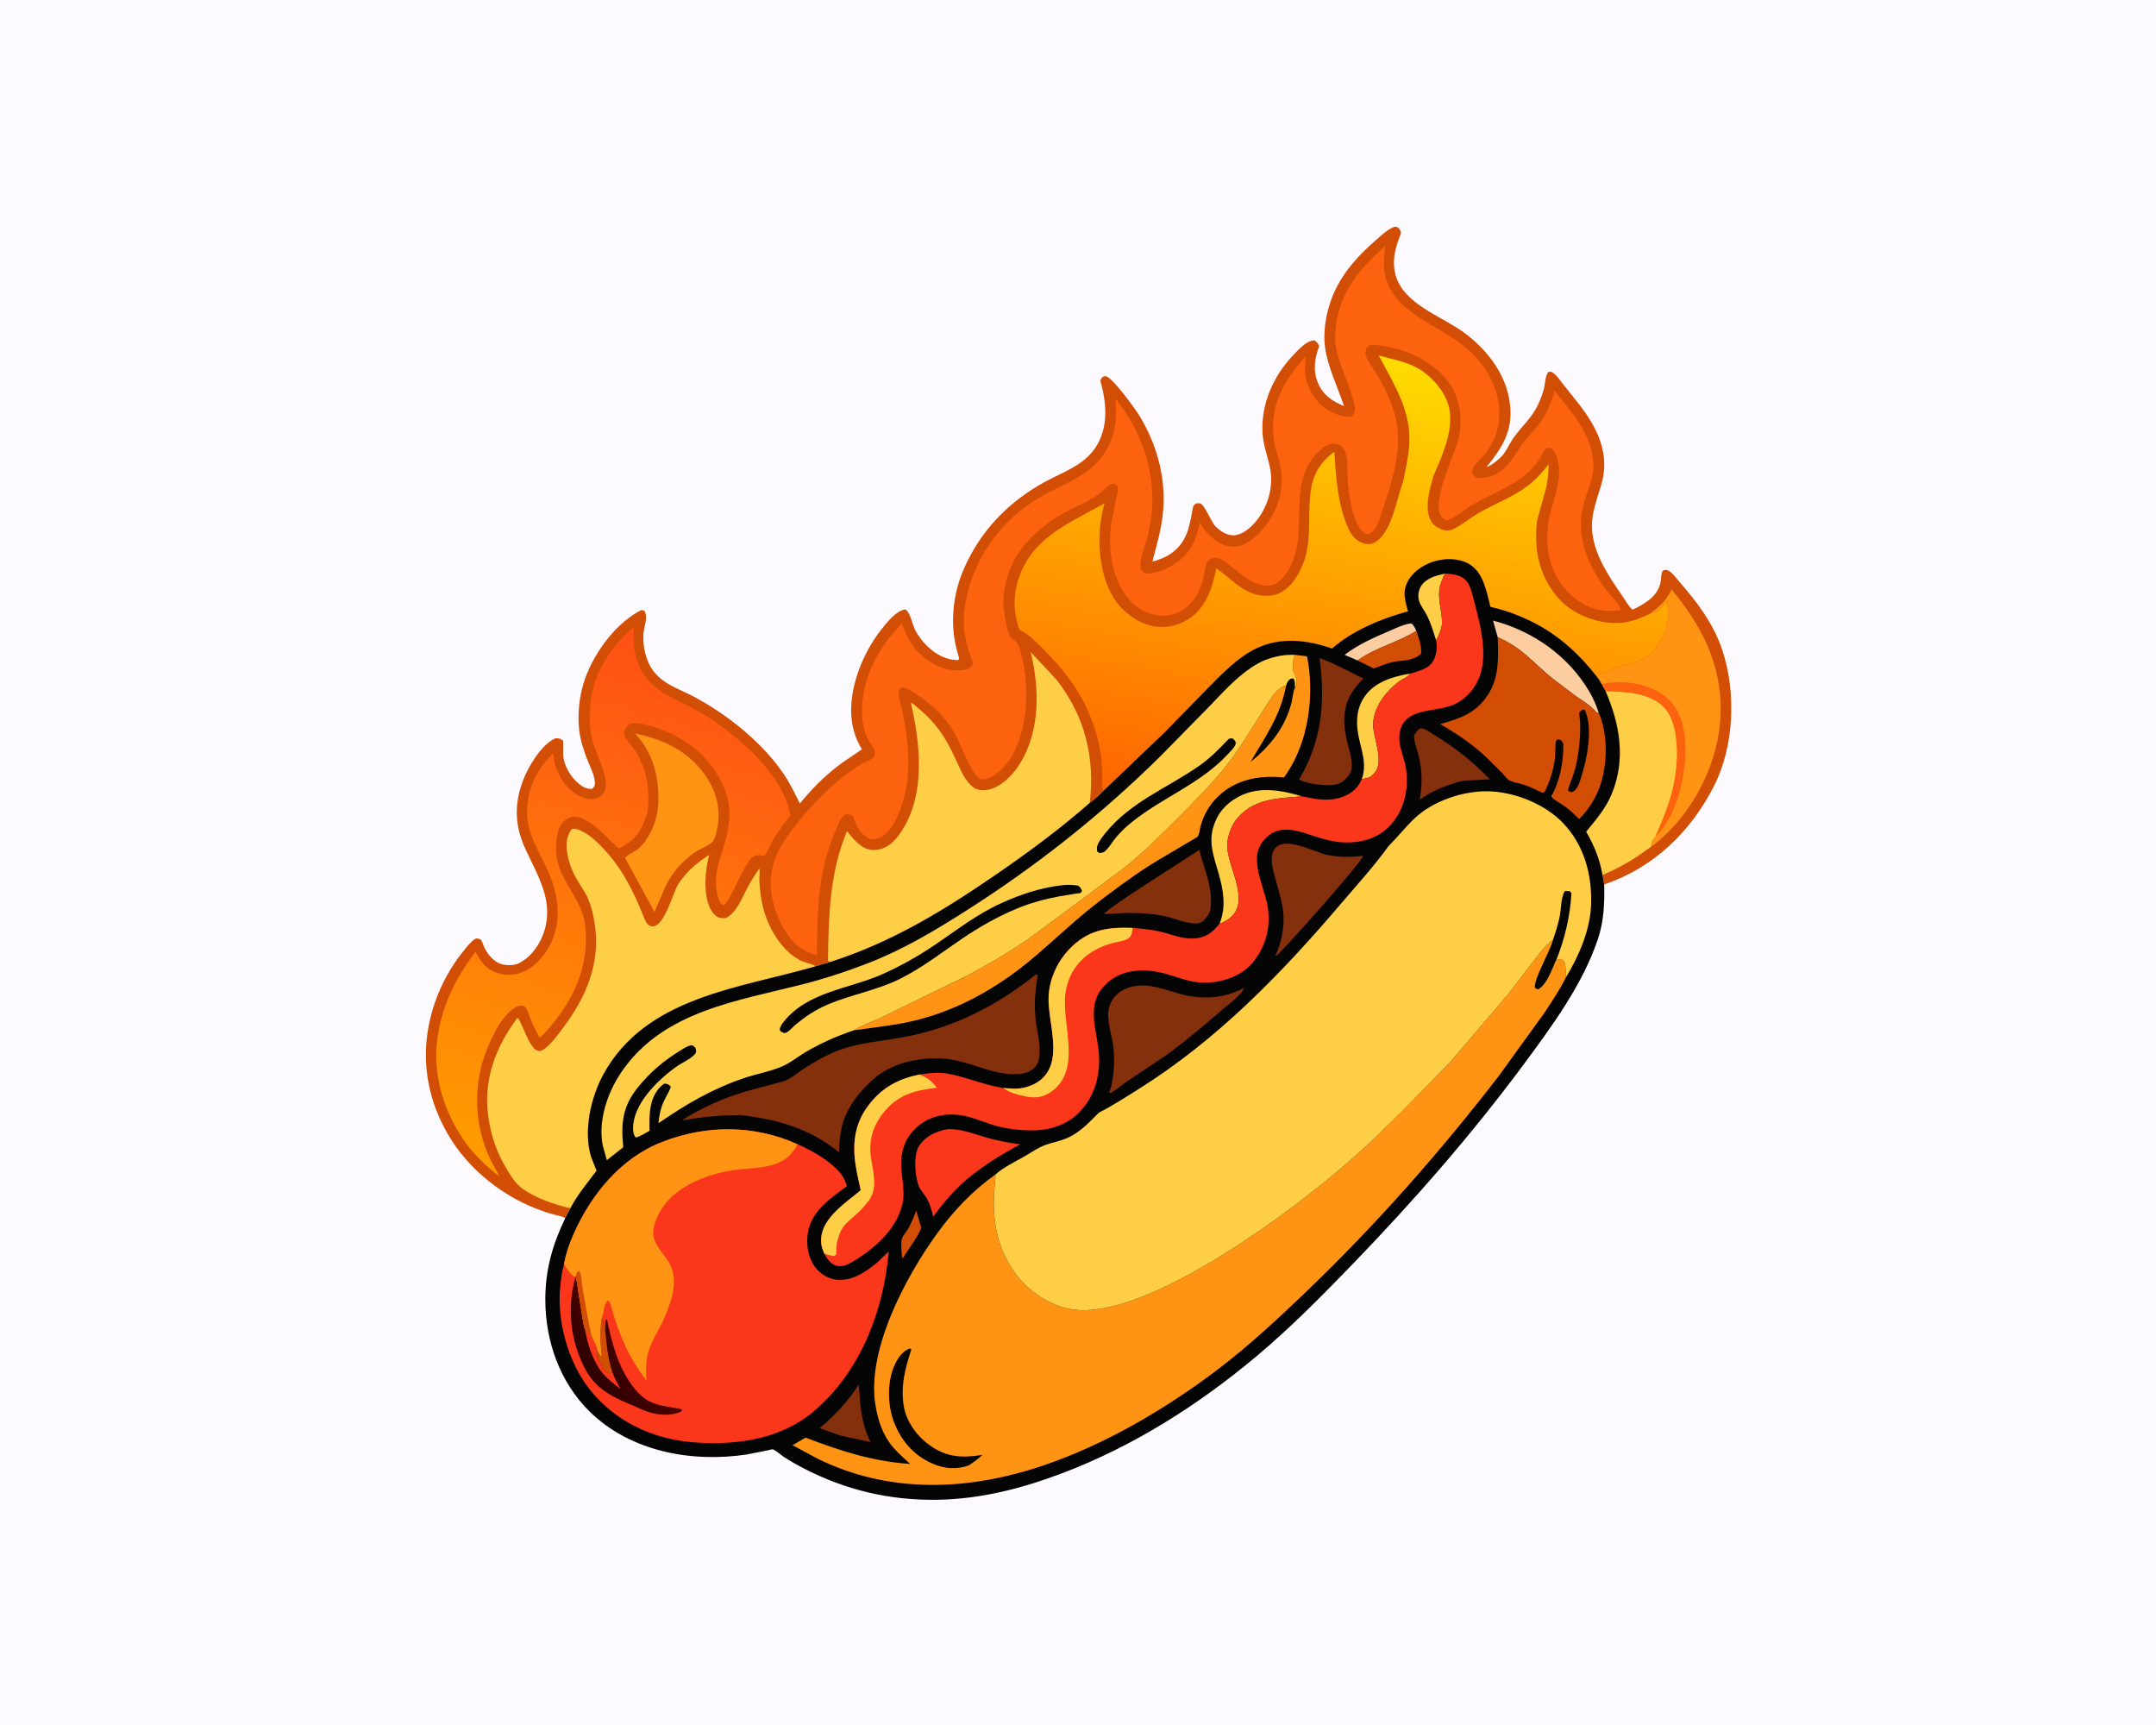 <svg version="1.1" xmlns="http://www.w3.org/2000/svg" style="display: block;" viewBox="0 0 2048 1638" width="1280" height="1024">
<defs>
	<linearGradient id="Gradient1" gradientUnits="userSpaceOnUse" x1="512.937" y1="1121.99" x2="656.364" y2="614.943">
		<stop class="stop0" offset="0" stop-opacity="1" stop-color="rgb(255,157,0)"/>
		<stop class="stop1" offset="1" stop-opacity="1" stop-color="rgb(255,80,21)"/>
	</linearGradient>
	<linearGradient id="Gradient2" gradientUnits="userSpaceOnUse" x1="1238.8" y1="781.335" x2="1313.52" y2="338.088">
		<stop class="stop0" offset="0" stop-opacity="1" stop-color="rgb(255,100,1)"/>
		<stop class="stop1" offset="1" stop-opacity="1" stop-color="rgb(255,220,1)"/>
	</linearGradient>
	<linearGradient id="Gradient3" gradientUnits="userSpaceOnUse" x1="561.642" y1="1305.82" x2="595.824" y2="1278.96">
		<stop class="stop0" offset="0" stop-opacity="1" stop-color="rgb(44,1,0)"/>
		<stop class="stop1" offset="1" stop-opacity="1" stop-color="rgb(75,0,1)"/>
	</linearGradient>
</defs>
<path transform="translate(0,0)" fill="rgb(252,250,255)" d="M -0 -0 L 2048 0 L 2048 1638 L -0 1638 L -0 -0 z"/>
<path transform="translate(0,0)" fill="rgb(211,78,5)" d="M 536.879 1156.81 C 533.984 1154.91 529.688 1154.36 526.356 1153.45 C 520.471 1151.85 514.662 1149.88 508.988 1147.65 C 477.76 1135.34 448.789 1112.83 430.244 1084.77 C 408.053 1051.19 399.352 1011.92 407.587 972.195 C 412.849 946.814 424.383 922.361 440.839 902.359 C 443.543 899.072 447.473 893.802 451.193 891.697 C 453.195 890.564 454.482 891.449 456.5 892.058 C 457.4 893.316 457.958 894.286 458.48 895.763 C 461.224 903.524 466.736 911.399 474.458 914.884 C 478.73 916.812 487.736 917.074 492.02 915.084 C 503.225 909.879 511.727 898.67 515.921 887.313 C 527.321 856.447 511.05 832.521 498.774 805.485 C 488.956 783.861 488.351 763.477 496.766 741.201 C 501.843 727.76 514.134 707.142 527.5 701.023 C 531.253 700.968 531.668 701.076 534.796 703.144 C 535.319 707.888 534.658 712.66 535.005 717.413 C 535.724 727.262 542.334 738.235 549.969 744.282 C 553.85 747.356 557.451 749.471 562.5 749.012 C 564.775 746.586 565.154 746.365 565.057 742.827 C 564.883 736.437 560.546 728.22 558.178 722.14 C 554.71 713.235 551.549 703.805 550.315 694.28 C 548.444 679.829 549.996 663.427 554.113 649.5 C 561.82 623.425 582.8 593.364 607.414 580.189 C 609.688 578.973 609.561 579.148 612.045 579.88 C 615.997 586.16 611.671 594.57 611.191 601.761 C 610.392 613.725 613.498 627.899 620.955 637.5 C 630.812 650.191 645.091 654.037 658.84 661.352 C 690.573 678.234 722.894 703.979 743.592 733.683 C 749.952 742.81 754.853 753.015 759.83 762.942 C 770.455 749.89 782.038 738.058 795.354 727.738 C 802.797 721.969 811.013 717.059 818.67 711.524 C 814.287 703.849 811.316 696.705 809.704 688 L 809.191 685.052 C 805.189 655.06 819.126 620.499 837.398 597.407 C 842.492 590.97 851.502 579.589 860 578.611 C 864.637 581.066 866.849 593.638 869.537 598.615 C 872.366 603.852 875.841 608.504 880.037 612.724 C 888.224 620.958 898.172 626.659 910 626.769 L 911.202 625.5 L 908.714 616.419 C 902.295 591.673 905.227 564.045 915.341 540.656 C 930.963 504.528 957.388 476.818 991.775 457.911 C 1010.09 447.841 1031.24 441.482 1042.28 422.189 C 1053.17 403.174 1050.82 381.167 1045.16 361 L 1047.03 358.101 C 1048.52 357.457 1049.06 356.868 1050.72 357.255 C 1057.18 358.765 1078.94 388.817 1083.01 395.684 C 1100.01 424.352 1108.3 456.38 1104.37 489.821 C 1102.67 504.234 1098.38 518.799 1094.78 532.829 L 1095.4 533.074 C 1101.93 531.113 1107.46 529.017 1113.02 525.01 C 1127.75 514.404 1129.93 499.497 1132.94 483 C 1133.52 479.814 1133.94 479.647 1136.5 477.901 C 1137.44 477.919 1139.16 477.71 1140 477.969 C 1144.62 479.397 1150.3 495.569 1154.93 500.07 C 1159.35 504.362 1165.59 508.526 1171.95 508.261 C 1179.27 507.956 1186.75 502.105 1191.5 496.763 C 1204.28 482.384 1210.3 462.056 1206.21 443.261 C 1203.69 431.658 1199.66 421.734 1199.21 409.633 C 1198.22 382.689 1209.71 357.007 1227.94 337.657 C 1232.81 332.499 1240.9 323.26 1248.5 323.019 C 1250.97 324.702 1251.9 325.745 1253.1 328.5 C 1248.81 340.026 1246.99 351.737 1251.9 363.408 C 1256.74 374.915 1265.46 380.895 1276.71 385.534 C 1270.66 367.41 1261.3 348.586 1258.65 329.682 C 1256.72 315.898 1259.29 299.946 1263.69 286.84 C 1271.84 262.547 1288.49 243.767 1307.53 227.364 C 1312.13 223.406 1317.43 218.313 1322.96 215.853 C 1325.28 214.821 1325.74 215.102 1328 215.885 C 1329.44 217.554 1330.73 218.582 1330.71 221 C 1330.69 222.535 1329.01 225.87 1328.47 227.435 C 1325.21 236.958 1323.14 245.554 1324.55 255.755 C 1329.06 288.375 1370.22 299.644 1392.89 317.316 C 1414.35 334.055 1431.22 356.472 1434.39 384.19 C 1437.25 409.146 1426.93 424.838 1412.15 443.434 C 1416.24 442.258 1424 435.977 1426.84 432.781 C 1431.46 427.599 1434.03 420.627 1438.15 415 C 1446.14 404.065 1455.41 396.269 1461.23 383.595 C 1463.4 378.872 1465.31 373.97 1466.61 368.93 C 1467.93 363.812 1467.52 356.798 1471 352.921 C 1473.88 352.944 1474.14 352.874 1476.31 354.668 C 1479.49 357.298 1482.37 361.687 1485 364.938 L 1500.87 384.921 C 1515.4 404.058 1526.61 425.083 1523.3 449.836 C 1522.24 457.752 1519.47 465.237 1517.13 472.837 C 1513.84 483.532 1511.22 494.334 1512.51 505.582 C 1515.09 528.193 1528.93 548.293 1541.57 566.518 C 1544.27 570.423 1547.14 575.954 1550.79 578.846 C 1562.34 573.442 1575.13 566.002 1577.5 552.268 C 1578.12 548.692 1577.6 544.732 1579.63 541.618 C 1581.57 541.163 1582.63 540.637 1584.53 541.563 C 1588.41 543.445 1592.38 549.066 1595.24 552.344 C 1612.15 571.723 1627.6 592.166 1635.88 616.817 C 1649.39 657.028 1647.43 708.505 1628.09 746.457 C 1605.93 789.967 1570.7 824.056 1523.85 839.8 L 1522.18 830.736 C 1519.37 815.118 1514.52 803.377 1506.7 789.754 C 1516.14 778.188 1525.4 767.565 1531.11 753.561 C 1544.48 720.826 1538.76 687.937 1525.24 656.473 L 1521.36 649.575 L 1518.6 644.728 C 1495.81 615.092 1471.15 594.786 1435.56 581.914 C 1430.45 580.066 1425.28 578.588 1420.03 577.211 C 1419.49 577.07 1416.14 576.425 1415.86 576.16 C 1415.5 575.821 1414.76 571.823 1414.53 570.93 C 1409.62 551.664 1405.19 533.874 1381.76 531.15 C 1368.98 529.665 1355.27 533.738 1345.43 542.071 C 1339.43 547.156 1334.65 554.333 1334.23 562.402 C 1333.93 568.261 1335.91 574.834 1337.47 580.442 C 1312.68 587.164 1284.82 598.523 1265.39 615.75 C 1241.47 607.534 1216.49 604.382 1192.81 615.93 C 1175.58 624.338 1161.32 639.365 1147.96 652.79 L 1106.19 695.501 L 1048.2 750.918 C 1044.07 754.828 1039.8 759.162 1035.12 762.405 C 1006.12 787.939 974.222 811.313 942.318 833.078 C 893.084 866.665 844.939 895.662 787.754 913.755 L 775 917.52 C 702.614 938.592 613.496 946.355 573.122 1020.3 C 561.174 1042.18 553.954 1074.21 561.542 1098.73 L 566.686 1111.74 C 557.913 1123.26 548.663 1134.54 541.797 1147.34 L 536.879 1156.81 z"/>
<path transform="translate(0,0)" fill="rgb(254,147,20)" d="M 603.336 696.488 C 629.233 701.797 652.546 712.409 668.613 734.375 C 679.636 749.444 684.807 766.017 681.675 784.705 C 681.099 788.143 679.308 796.969 676.844 799.334 C 672.625 803.386 664.112 806.431 659 810.062 C 647.473 818.249 638.17 829.117 632.086 841.857 L 621.712 866.002 L 593.757 814.705 C 596.042 811.243 603.164 808.908 606.568 805.789 C 617.798 795.504 624.576 778.372 625.247 763.444 C 626.374 738.375 620.611 715.332 603.336 696.488 z"/>
<path transform="translate(0,0)" fill="rgb(254,147,20)" d="M 1567.14 582.838 C 1576.94 575.613 1582.19 570.64 1587.95 559.8 C 1619.25 597.559 1638.26 636.989 1633.79 687.15 C 1630.1 728.49 1607.06 772.327 1575.18 798.755 C 1572.98 800.575 1570.76 802.471 1568.29 803.89 C 1553.85 814.849 1538.98 823.832 1522.18 830.736 C 1519.37 815.118 1514.52 803.377 1506.7 789.754 C 1516.14 778.188 1525.4 767.565 1531.11 753.561 C 1544.48 720.826 1538.76 687.937 1525.24 656.473 L 1521.36 649.575 L 1518.6 644.728 C 1519.09 642.807 1519.11 642.56 1518.5 640.679 L 1524.65 637.772 C 1526.06 636.98 1527.16 636.387 1528.74 635.97 C 1530.03 635.631 1531.15 635.251 1532.37 634.712 C 1537.2 632.577 1542.9 631.388 1547.99 629.995 L 1549.5 629.49 C 1550.87 629.118 1552.15 628.955 1553.53 628.496 L 1554.99 627.995 C 1558.06 627.099 1561.51 625.615 1564.09 623.68 L 1564.99 622.995 C 1568.42 621.303 1570.79 618.267 1573.49 615.5 L 1573 613.5 C 1575.25 611.454 1575.9 609.629 1577.51 607.208 C 1578.42 605.842 1579.35 604.648 1579.75 603.031 C 1580.23 601.093 1581.4 599.664 1581.8 597.672 L 1582 596.5 C 1582.55 594.674 1582.88 593.745 1582.97 591.759 C 1583.03 590.479 1583.65 590.539 1584 589.5 C 1585.37 585.471 1583.89 575.556 1583.71 570.961 C 1579.48 575.658 1574.38 581.194 1568.03 582.662 L 1567.14 582.838 z"/>
<path transform="translate(0,0)" fill="rgb(253,98,15)" d="M 1521.36 649.575 C 1530.17 647.491 1541.26 647.209 1550.19 648.595 C 1565.03 650.899 1580.26 656.848 1589.51 669.243 C 1603.33 687.761 1602.43 715.643 1598.69 737.293 C 1595.23 757.314 1587.84 777.85 1574.08 793.104 L 1572.62 793.58 C 1584.02 768.045 1592.16 746.313 1592.82 717.807 C 1593.16 703.418 1591.04 682.472 1580.53 671.709 C 1566.74 657.596 1543.62 656.864 1525.24 656.473 L 1521.36 649.575 z"/>
<path transform="translate(0,0)" fill="rgb(254,207,70)" d="M 1525.24 656.473 C 1543.62 656.864 1566.74 657.596 1580.53 671.709 C 1591.04 682.472 1593.16 703.418 1592.82 717.807 C 1592.16 746.313 1584.02 768.045 1572.62 793.58 C 1570.12 796.959 1568.12 799.533 1568.29 803.89 C 1553.85 814.849 1538.98 823.832 1522.18 830.736 C 1519.37 815.118 1514.52 803.377 1506.7 789.754 C 1516.14 778.188 1525.4 767.565 1531.11 753.561 C 1544.48 720.826 1538.76 687.937 1525.24 656.473 z"/>
<path transform="translate(0,0)" fill="rgb(254,207,70)" d="M 787.754 913.755 C 787.258 913.145 786.898 912.514 786.5 911.838 C 787.153 869.347 788.001 829.117 804.525 789.174 C 808.677 794.332 813.111 799.852 818.66 803.578 C 824.025 807.181 829.518 807.823 835.717 806.428 C 845.522 804.222 852.321 795.838 857.404 787.699 C 879.238 752.738 874.136 705.734 865.29 667.525 C 866.833 667.353 870.611 671.107 872.058 672.302 C 881.652 680.222 890.27 689.541 896.845 700.126 C 901.45 707.537 905.206 715.392 908.859 723.3 C 912.784 731.798 917.214 742.663 925.271 748.038 C 929.312 750.734 934.849 750.764 939.5 749.68 C 951.791 746.815 962.846 735.036 969.147 724.677 C 988.263 693.248 987.418 653.699 979.096 619.128 L 1003.5 645.296 C 1030.49 679.635 1040.34 719.368 1035.12 762.405 C 1006.12 787.939 974.222 811.313 942.318 833.078 C 893.084 866.665 844.939 895.662 787.754 913.755 z"/>
<path transform="translate(0,0)" fill="url(#Gradient1)" d="M 601.823 595.87 C 601.866 603.975 601.734 612.05 603.261 620.044 C 610.706 659.024 647.242 663.256 675.397 682.583 C 705.835 703.478 743.816 736.224 750.769 774.295 C 745.591 781.182 739.954 787.975 735.511 795.364 C 732.11 801.021 729.955 807.701 726 812.915 C 724.663 812.49 723.516 812.291 722.111 812.244 C 721.072 812.21 718.982 811.942 718 812.193 C 707.883 814.786 696.769 850.933 687.787 859.5 L 685.924 859.14 C 682.816 855.553 682.075 852.18 681.098 847.626 C 676.874 827.942 686.184 811.991 690.309 793.459 C 693.016 781.292 694.236 768.175 690.603 756.055 C 684.754 736.546 672.666 720.078 656.323 707.928 C 644.281 698.977 630.423 692.649 615.991 688.751 C 611.423 687.518 605.236 685.854 600.515 686.772 C 597.193 687.418 595.018 690.424 593.277 693.117 C 592.875 695.308 592.668 697.167 593.64 699.256 C 595.374 702.985 598.737 706.5 601.183 709.819 C 607.314 718.138 610.657 726.093 613.343 736 C 616.269 746.79 617.158 764.729 613.733 775.422 C 609.051 790.039 601.825 798.821 588.132 805.692 C 582.401 801.406 577.564 795.724 572.324 790.837 C 566.047 784.981 553.693 774.558 544.476 775.459 C 540.945 775.804 536.737 778.353 534.5 781.062 C 530.502 785.904 529.273 791.538 528.613 797.592 C 527.495 807.853 528.659 817.601 532.653 827.176 C 540.053 844.921 553.473 858.614 555.793 878.535 C 559.686 911.962 548.43 942.546 527.826 968.534 C 523.107 974.652 518.455 980.234 512.765 985.486 C 509.325 979.709 506.586 974.107 504.069 967.887 C 502.347 963.63 501.156 957.953 497.5 955.04 C 495.364 954.931 493.217 954.856 491.224 955.759 C 476.704 962.337 464.687 989.359 459.8 1003.82 C 450.054 1032.66 451.248 1066.08 462.732 1094.25 C 465.965 1102.18 470.53 1109.42 474.309 1117.08 C 463.202 1108.49 452.814 1099.05 444.291 1087.83 C 422.717 1059.44 410.247 1021.39 415.506 985.601 C 420.162 953.916 432.636 929.21 451.655 903.793 C 453.893 907.771 456.201 912.115 459.299 915.5 C 465.441 922.212 474.415 925.719 483.431 925.722 C 494.506 925.724 504.302 920.144 511.768 912.276 C 521.719 901.791 527.983 888.397 529.344 874 C 531.083 855.612 526.306 838.719 518.362 822.311 C 510.9 806.897 500.845 790.515 500.67 772.867 C 500.435 749.059 509.232 731.765 525.463 714.968 C 526.078 724.711 529.175 733.77 534.662 741.796 C 540.561 750.426 549.369 757.171 559.944 758.698 C 563.485 759.21 567.663 758.308 570.5 756.023 C 572.165 754.682 574.251 752.509 574.874 750.405 C 578.789 737.18 565.192 714.441 562.177 700.836 C 559.721 689.755 559.753 679.099 560.858 667.859 C 563.655 639.384 580.134 613.717 601.823 595.87 z"/>
<path transform="translate(0,0)" fill="rgb(254,207,70)" d="M 541.797 1147.34 C 526.888 1144.09 508.99 1137.84 496.5 1128.92 C 490.307 1124.49 485.889 1117.77 481.996 1111.36 C 472.035 1094.95 466.537 1079.36 463.846 1060.41 C 458.894 1025.52 470.849 994.041 491.559 966.447 C 493.451 968.191 494.416 971.087 495.533 973.394 C 498.718 979.969 501.471 988.217 505.957 994 C 508.43 997.188 509.229 997.486 513 998.165 C 520.665 996.047 531.042 981.202 535.848 974.732 C 557.028 946.221 570.294 914.555 565.131 878.5 C 563.851 869.558 561.976 860.809 558.232 852.541 C 555.358 846.194 550.939 840.432 547.545 834.333 C 542.635 825.512 539.596 816.854 538.392 806.843 C 537.561 799.936 538.758 792.755 543.171 787.216 C 546.105 786.369 548.787 787.473 551.473 788.65 C 559.265 792.062 566.064 798.465 571.906 804.5 C 590.885 824.106 601.543 845.906 611.619 870.995 C 612.888 874.155 614.328 878.14 617.866 879.313 C 630.552 883.518 639.125 847.363 644.366 839.41 C 652.331 827.325 661.676 819.511 673.663 811.764 C 671.486 820.09 670.205 828.647 670.063 837.253 C 669.9 847.117 671.48 861.773 679.139 868.931 C 682.66 872.223 684.984 871.881 689.5 871.765 C 699.767 866.564 704.807 852.725 709.961 843 C 713.333 836.638 717.106 830.742 721.215 824.831 C 722.068 825.988 721.198 833.308 721.27 835.246 C 721.613 844.364 722.765 853.662 725.048 862.5 C 729.864 881.143 741.9 901.924 759.23 911.5 C 764.326 914.316 770.229 914.725 775 917.52 C 702.614 938.592 613.496 946.355 573.122 1020.3 C 561.174 1042.18 553.954 1074.21 561.542 1098.73 L 566.686 1111.74 C 557.913 1123.26 548.663 1134.54 541.797 1147.34 z"/>
<path transform="translate(0,0)" fill="url(#Gradient2)" d="M 1332.74 457.657 C 1334.92 446.08 1337.86 434.504 1338.66 422.723 C 1340.88 390.131 1324.16 364.938 1309.71 337.424 C 1324.21 341.667 1339.01 343.596 1351.64 352.621 C 1363.29 360.948 1374.69 374.817 1376.92 389.389 C 1380.23 411.004 1369.57 433.248 1361.31 452.73 C 1357.99 465.081 1352.32 483.812 1359.95 495.631 C 1362.96 500.284 1368.64 502.953 1374 503.705 C 1381.79 504.799 1397.76 490.233 1405.5 486.554 C 1420.89 477.848 1437.4 471.747 1451.6 460.959 C 1459.06 455.292 1465.26 448.076 1471.1 440.8 C 1470.87 448.296 1470.31 455.175 1468.87 462.548 L 1460.17 493.778 C 1456.89 518.671 1461.07 543.083 1476.59 563.46 C 1488.21 578.715 1504.3 587.044 1522.78 590.54 C 1530.89 592.073 1541.8 591.89 1549.74 589.643 C 1555.88 587.907 1561.37 585.488 1567.14 582.838 L 1568.03 582.662 C 1574.38 581.194 1579.48 575.658 1583.71 570.961 C 1583.89 575.556 1585.37 585.471 1584 589.5 C 1583.65 590.539 1583.03 590.479 1582.97 591.759 C 1582.88 593.745 1582.55 594.674 1582 596.5 L 1581.8 597.672 C 1581.4 599.664 1580.23 601.093 1579.75 603.031 C 1579.35 604.648 1578.42 605.842 1577.51 607.208 C 1575.9 609.629 1575.25 611.454 1573 613.5 L 1573.49 615.5 C 1570.79 618.267 1568.42 621.303 1564.99 622.995 L 1564.09 623.68 C 1561.51 625.615 1558.06 627.099 1554.99 627.995 L 1553.53 628.496 C 1552.15 628.955 1550.87 629.118 1549.5 629.49 L 1547.99 629.995 C 1542.9 631.388 1537.2 632.577 1532.37 634.712 C 1531.15 635.251 1530.03 635.631 1528.74 635.97 C 1527.16 636.387 1526.06 636.98 1524.65 637.772 L 1518.5 640.679 C 1519.11 642.56 1519.09 642.807 1518.6 644.728 C 1495.81 615.092 1471.15 594.786 1435.56 581.914 C 1430.45 580.066 1425.28 578.588 1420.03 577.211 C 1419.49 577.07 1416.14 576.425 1415.86 576.16 C 1415.5 575.821 1414.76 571.823 1414.53 570.93 C 1409.62 551.664 1405.19 533.874 1381.76 531.15 C 1368.98 529.665 1355.27 533.738 1345.43 542.071 C 1339.43 547.156 1334.65 554.333 1334.23 562.402 C 1333.93 568.261 1335.91 574.834 1337.47 580.442 C 1312.68 587.164 1284.82 598.523 1265.39 615.75 C 1241.47 607.534 1216.49 604.382 1192.81 615.93 C 1175.58 624.338 1161.32 639.365 1147.96 652.79 L 1106.19 695.501 L 1048.2 750.918 C 1046.41 747.845 1047.06 744.598 1047.05 741.071 C 1047.03 734.938 1047.1 728.769 1046.49 722.66 C 1045.34 711.154 1042.55 699.429 1038.78 688.5 C 1028.65 659.109 1012.02 637.181 990.23 615.563 C 983.857 609.242 977.839 602.579 969.628 598.649 L 968.506 598.121 C 963.212 583.843 962.188 568.635 966.23 553.859 C 977.894 511.216 1014.47 497.479 1049.26 477.761 L 1048.53 480.249 C 1041.37 507.284 1042.87 542.583 1057.48 566.944 C 1065.29 579.969 1078.9 590.565 1093.71 594.181 C 1105.42 597.042 1118.16 594.564 1128.28 588.197 C 1146.01 577.042 1151.35 558.781 1155.42 539.654 C 1168.48 548.391 1179.41 562.117 1195.59 564.978 C 1204.65 566.58 1212.58 565.782 1220.19 560.261 C 1226.34 555.797 1230.4 550.103 1234 543.5 C 1248.28 517.348 1240.93 491.251 1245.45 463.715 C 1247.89 448.896 1255.53 437.592 1267.48 428.863 C 1269.02 452.181 1270.41 476.235 1279.25 498.158 C 1282.08 505.194 1285.83 512.282 1293.4 515.196 C 1297.36 516.721 1301.36 517.28 1305.19 515.37 C 1321.7 507.125 1326.58 474.07 1332.46 458.382 L 1332.74 457.657 z"/>
<path transform="translate(0,0)" fill="rgb(253,98,15)" d="M 1316.03 233.389 C 1314.7 241.829 1313.77 251.488 1315.47 259.922 C 1322.31 293.715 1358.87 305.951 1383.89 323.434 C 1394.59 330.908 1404.39 340.412 1411.46 351.425 C 1427.51 376.432 1429.75 407.016 1410.67 430.984 C 1406.95 435.66 1399.15 441.954 1397.95 447.5 C 1398.96 450.508 1399.75 451.681 1402.27 453.635 C 1409.05 454.274 1415.19 453.104 1421.18 449.861 C 1434.99 442.387 1437.8 432.433 1446.52 420.776 C 1451.32 414.354 1457.29 408.868 1462.18 402.484 C 1469.27 393.225 1473.53 381.999 1476.83 370.94 L 1495.27 394.473 C 1507.53 411.417 1517.7 433.179 1511.97 454.5 C 1509.07 465.304 1504.43 475.402 1502.57 486.5 C 1498.24 512.304 1510.13 539.737 1525.5 559.832 C 1529.65 565.251 1537.47 572.316 1539.67 578.708 C 1536.05 580.214 1532.3 580.073 1528.45 580.023 C 1513.31 579.828 1499.29 572.567 1488.97 561.733 C 1468.96 540.727 1466.26 512.105 1473.08 485.222 C 1476.12 473.223 1480.7 461.63 1481.03 449.121 C 1481.2 442.519 1479.8 431.668 1474.77 426.773 C 1472.77 424.827 1471.63 425.298 1469.04 425.299 C 1465.6 428.062 1464.71 432.201 1462.4 435.827 C 1448.12 458.292 1419.92 466.937 1398.11 479.603 C 1390.57 483.978 1382.53 492.09 1374 493.859 C 1371.98 493.035 1370.63 492.405 1369.35 490.57 C 1358.37 474.873 1383.42 430.936 1386.41 411.921 C 1389.1 394.893 1386.29 376.532 1375.8 362.386 C 1361.41 342.981 1336.04 331.389 1312.5 328.21 C 1309.28 327.775 1302.03 326.347 1299.5 328.827 C 1297.55 330.736 1296.64 333.814 1297.08 336.5 C 1297.91 341.58 1305.01 350.47 1307.75 355.068 C 1317.48 371.344 1326.59 391.176 1327.82 410.371 C 1329.41 435.339 1321.39 460.139 1313.52 483.515 C 1311.43 489.705 1308.92 499.487 1304.24 504.224 C 1301.61 506.879 1300.53 506.737 1297 506.774 C 1284.35 498.905 1280.93 467.284 1280.02 453.415 C 1279.56 446.283 1280.8 434.103 1277.33 427.944 L 1276.74 427.005 C 1275.99 425.787 1275.32 424.72 1274.22 423.779 C 1271.66 421.586 1268.37 420.637 1265.03 421.165 C 1259.44 422.047 1254.65 426.52 1250.89 430.446 C 1220.27 462.453 1246.74 510.458 1220.96 545.564 C 1217.35 550.49 1212.49 555.223 1206.14 555.885 C 1191.04 557.462 1178.06 544.117 1167.12 535.885 C 1162.69 532.559 1158.44 528.673 1152.5 529.91 C 1149.88 530.456 1148.2 531.091 1146.85 533.5 C 1145.04 536.728 1144.65 541.474 1143.86 545.125 C 1141.92 554.232 1139.63 561.708 1133.95 569.275 C 1127.92 577.303 1119.62 582.975 1109.58 584.382 C 1100.04 585.719 1087.54 582.104 1079.97 576.174 C 1056.78 557.984 1051.34 522.676 1055.96 495.12 L 1059.7 475.538 C 1060.77 470.796 1062.34 466.208 1061.68 461.308 C 1060.3 460.241 1059.5 459.619 1057.74 459.271 C 1054.56 458.642 1049.11 464.622 1046.61 466.772 C 1035.12 476.697 1018.86 481.698 1005.9 489.746 C 981.877 504.667 962.642 523.899 955.746 552 C 953.759 560.1 952.337 570.652 953.659 578.93 C 954.865 586.478 955.788 598.31 959.857 604.83 C 960.47 605.813 962.725 607.279 963.658 608.076 C 968.749 612.422 968.621 615.85 970.262 622.252 C 975.17 640.729 976.419 663.638 973.108 682.536 C 969.729 701.821 962.374 723.911 945.446 735.456 C 941.643 738.05 936.319 740.944 931.535 739.742 C 929.519 739.236 928.125 737.711 926.956 736.085 C 916.814 721.988 912.539 703.941 902.446 689.369 C 894.105 677.326 883.417 667.721 871.206 659.749 C 866.788 656.864 862.259 653.594 857 652.639 C 850.935 654.841 854.363 663.137 855.52 668.058 C 864.194 704.935 868.31 746.933 849.319 781.42 C 845.519 788.321 840.547 794.343 832.651 796.5 C 829.411 797.385 826.617 796.941 823.748 795.165 C 817.247 791.142 812.569 783.903 811.024 776.494 L 810.832 775.5 C 808.082 773.412 807.325 773.499 804 773.169 C 802.912 773.7 801.926 774.163 801.051 775.024 C 797.466 778.553 795.326 785.242 793.32 789.796 C 776.861 827.169 776.196 867.188 776.054 907.262 C 765.005 903.724 757.219 899.522 750.098 890.094 C 737.274 873.116 729.682 849.743 732.912 828.5 C 735.678 810.306 745.75 796.322 756.907 782.149 C 771.577 763.515 787.985 746.982 807.111 732.883 C 811.079 729.958 815.267 727.041 819.643 724.767 C 822.651 723.204 826.86 721.706 829.359 719.5 C 831.262 717.82 831.638 714.359 830.737 712.034 C 829.917 709.919 827.515 707.402 826.322 705.319 C 821.299 696.551 818.905 687.273 818.774 677.202 C 818.341 644.092 834.114 615.243 856.523 592.038 C 859.262 598.868 862.17 605.944 866.371 612.028 C 874.355 623.591 888.318 633.598 902.345 635.892 C 908.162 636.843 916.972 637.405 921.859 633.514 C 923.123 632.509 924.111 631.239 923.946 629.5 C 923.638 626.274 921.28 621.563 920.287 618.33 C 916.083 604.643 914.254 591.84 916.291 577.54 C 922.751 532.198 949.508 494.174 989.053 471.371 C 1003.38 463.112 1019.79 456.986 1033 447.045 C 1048.36 435.488 1056.61 421.112 1059.45 402.307 C 1060.62 394.551 1059.92 386.455 1059.68 378.631 C 1084.53 408.874 1098.53 450.033 1093.75 489.169 C 1092.92 495.982 1091.66 502.831 1090.03 509.5 C 1088.32 516.505 1080.97 533.993 1083.98 540.5 C 1085.27 543.295 1086.89 543.789 1089.5 544.851 C 1098.05 544.112 1106.15 541.243 1113.5 536.812 C 1130.88 526.335 1135.44 514.816 1139.89 496.191 C 1143.18 501.94 1146.77 506.639 1151.92 510.871 C 1158.23 516.06 1166.39 520.041 1174.77 518.849 C 1184.53 517.46 1194.84 508.323 1200.87 500.804 C 1214.19 484.217 1220.78 462.791 1216.09 441.642 C 1214.25 433.352 1210.87 424.897 1210.01 416.473 L 1209.26 407.751 C 1208.57 380.151 1222.09 357.816 1240.3 338.427 C 1239.33 348.35 1238.82 357.102 1242.72 366.514 C 1247.77 378.715 1255.9 387.745 1268.3 392.695 C 1272.97 394.56 1279.84 396.911 1284.5 394.886 C 1285.81 392.886 1287.06 390.818 1287.05 388.346 C 1287.02 383.725 1285.01 378.25 1283.64 373.855 C 1279.64 360.977 1273.57 348.506 1270.24 335.46 C 1268.5 328.652 1268 321.214 1268.5 314.219 C 1270.98 279.097 1290.55 255.621 1316.03 233.389 z"/>
<path transform="translate(0,0)" fill="rgb(5,5,5)" d="M 1048.2 750.918 L 1106.19 695.501 L 1147.96 652.79 C 1161.32 639.365 1175.58 624.338 1192.81 615.93 C 1216.49 604.382 1241.47 607.534 1265.39 615.75 C 1284.82 598.523 1312.68 587.164 1337.47 580.442 C 1335.91 574.834 1333.93 568.261 1334.23 562.402 C 1334.65 554.333 1339.43 547.156 1345.43 542.071 C 1355.27 533.738 1368.98 529.665 1381.76 531.15 C 1405.19 533.874 1409.62 551.664 1414.53 570.93 C 1414.76 571.823 1415.5 575.821 1415.86 576.16 C 1416.14 576.425 1419.49 577.07 1420.03 577.211 C 1425.28 578.588 1430.45 580.066 1435.56 581.914 C 1471.15 594.786 1495.81 615.092 1518.6 644.728 L 1521.36 649.575 L 1525.24 656.473 C 1538.76 687.937 1544.48 720.826 1531.11 753.561 C 1525.4 767.565 1516.14 778.188 1506.7 789.754 C 1514.52 803.377 1519.37 815.118 1522.18 830.736 L 1523.85 839.8 C 1524.16 858.023 1523.66 874.42 1517.81 891.907 C 1503.47 934.819 1473.71 975.258 1446.99 1011.27 C 1397.38 1078.15 1342.95 1140.32 1285.12 1200.2 C 1256 1230.36 1225.9 1260.84 1193.77 1287.79 C 1138.17 1334.41 1076.04 1373.85 1007.94 1399.45 C 969.952 1413.73 931.413 1423.58 890.65 1424.27 C 845.575 1425.04 803.323 1415.16 763.334 1394.41 C 756.886 1391.06 750.484 1387.47 744.428 1383.46 C 741.713 1381.66 736.919 1377.26 734.015 1376.37 C 733.457 1376.19 729.961 1377.21 729.261 1377.35 L 709.172 1381.3 C 657.005 1389.09 598.991 1378.6 560.264 1340.64 C 531.84 1312.79 518.064 1273.73 518.006 1234.38 C 517.964 1206.04 524.746 1182.18 536.879 1156.81 L 541.797 1147.34 C 548.663 1134.54 557.913 1123.26 566.686 1111.74 L 561.542 1098.73 C 553.954 1074.21 561.174 1042.18 573.122 1020.3 C 613.496 946.355 702.614 938.592 775 917.52 L 787.754 913.755 C 844.939 895.662 893.084 866.665 942.318 833.078 C 974.222 811.313 1006.12 787.939 1035.12 762.405 C 1039.8 759.162 1044.07 754.828 1048.2 750.918 z"/>
<path transform="translate(0,0)" fill="rgb(211,78,5)" d="M 870.425 1149.76 L 875.159 1166.01 C 871.739 1174.68 864.486 1183.88 859.5 1191.94 C 858.737 1193.23 858.329 1193.97 857.145 1194.93 C 856.131 1191.48 855.751 1179.73 856.683 1176.37 C 857.408 1173.76 861.516 1168.98 862.975 1166.32 C 865.892 1160.99 868.152 1155.39 870.425 1149.76 z"/>
<path transform="translate(0,0)" fill="rgb(251,205,161)" d="M 1289.57 627.126 L 1277.27 621.795 C 1289.89 611.958 1305.34 605.273 1319.97 598.982 C 1326.4 596.218 1333.53 592.672 1340.5 591.908 C 1343.2 593.827 1344.02 596.093 1345.33 599.06 C 1327.89 609.963 1306.45 614.842 1289.57 627.126 z"/>
<path transform="translate(0,0)" fill="rgb(254,207,70)" d="M 1364.11 607.943 C 1361.79 600.343 1359.35 592.162 1355.83 585 C 1353.43 580.109 1349.52 575.523 1347.94 570.336 C 1346.63 566.061 1347.35 560.564 1349.7 556.762 C 1354.62 548.813 1364.04 546.533 1372.51 544.564 C 1370.33 549.432 1367.78 554.633 1367.21 560 C 1366.02 571.168 1370.03 580.82 1369.76 591.5 C 1369.62 597.217 1366.91 603.104 1364.11 607.943 z"/>
<path transform="translate(0,0)" fill="rgb(211,78,5)" d="M 1345.33 599.06 C 1347.97 606.253 1350.35 612.741 1350 620.5 C 1342.97 628.067 1330.47 626.632 1321.05 629.065 C 1315.61 630.471 1310.22 632.764 1304.94 634.729 L 1289.57 627.126 C 1306.45 614.842 1327.89 609.963 1345.33 599.06 z"/>
<path transform="translate(0,0)" fill="rgb(133,48,12)" d="M 815.77 1314.86 C 817.069 1334.31 817.905 1351.66 826.937 1369.51 L 798.754 1363.32 L 778.583 1356.32 C 792.699 1344.38 805.913 1330.5 815.77 1314.86 z"/>
<path transform="translate(0,0)" fill="rgb(254,207,70)" d="M 1293.53 739.859 C 1298.92 724.921 1292.73 711.748 1290.16 697.178 C 1287.84 684.052 1288.89 671.696 1296.79 660.635 C 1306.33 647.268 1324 642.05 1339.42 639.624 L 1339.04 640.29 C 1337.09 642.937 1332 644.858 1329.25 646.882 C 1316.41 656.312 1303.34 673.16 1304.44 689.957 C 1305.23 702.069 1314.58 723.076 1306.08 733.5 C 1303.57 736.578 1301.35 738.287 1297.49 739.071 L 1293.53 739.859 z"/>
<path transform="translate(0,0)" fill="rgb(251,205,161)" d="M 1422.68 605.009 L 1418.23 589.218 C 1455.97 599.095 1489.68 622.683 1509.61 656.5 C 1513.26 662.684 1516.52 669.853 1518.6 676.72 L 1518.35 676.723 L 1516.95 677 C 1511.47 670.108 1504.22 666.015 1497.07 661.087 L 1474.39 643.984 C 1463.59 635.192 1453.83 624.768 1442.68 616.484 C 1436.53 611.91 1429.67 608.144 1422.68 605.009 z"/>
<path transform="translate(0,0)" fill="rgb(254,207,70)" d="M 1158.54 876.872 C 1164.92 861.195 1162.08 845.23 1157.6 829.456 C 1153.39 814.611 1147.88 801.189 1152.5 785.445 C 1156.37 772.271 1164.18 763.256 1176.22 756.685 C 1195.24 746.302 1216.92 750.183 1236.73 756.143 C 1213.79 758.203 1190.88 758.033 1174.78 777.668 C 1171.54 781.626 1169.39 786.168 1167.8 791 C 1165.96 796.582 1165.4 802.133 1166.17 808 C 1168.99 829.309 1191.14 862.969 1161 876.142 C 1159.72 876.701 1159.7 876.651 1158.54 876.872 z"/>
<path transform="translate(0,0)" fill="rgb(133,48,12)" d="M 1349.05 691.5 L 1349.34 691.496 C 1354.19 691.659 1358.2 695.281 1362.22 697.727 C 1382.77 710.251 1398.47 722.795 1415.24 739.987 L 1390.36 741.245 C 1375.27 744.915 1361.4 750.236 1348.69 759.275 C 1351.1 744.377 1351.11 730.87 1347.21 716.25 C 1345.69 710.523 1343.19 704.458 1343.28 698.5 C 1344.64 695.303 1346.39 693.687 1349.05 691.5 z"/>
<path transform="translate(0,0)" fill="rgb(133,48,12)" d="M 1253.5 624.947 C 1267.8 629.827 1281.43 637.823 1295.11 644.284 C 1276.23 662.426 1273.69 680.865 1280.02 705.744 C 1281.93 713.23 1284.45 720.28 1284.04 728.125 C 1283.69 734.738 1279.83 738.104 1275.28 742.288 C 1273 743.488 1270.64 744.681 1268.08 745.136 C 1260.37 746.507 1240.63 744.422 1234.11 740.073 C 1255.81 703.082 1259 666.748 1253.5 624.947 z"/>
<path transform="translate(0,0)" fill="rgb(133,48,12)" d="M 1139.27 806.994 C 1142.79 821.904 1149.58 836.554 1150.21 851.935 C 1150.55 860.429 1150.55 866.946 1144.18 873.346 C 1141.91 875.632 1139.53 876.938 1136.25 876.97 C 1126.79 877.063 1116.7 872.293 1107.5 870.235 C 1095.38 867.523 1083.45 866.965 1071.1 866.869 L 1048.8 867.984 C 1050.18 863.073 1129.42 813.903 1139.27 806.994 z"/>
<path transform="translate(0,0)" fill="rgb(250,54,27)" d="M 900.012 1072.29 C 913.304 1071.65 926.059 1077.24 938.651 1080.7 C 948.763 1083.47 958.74 1085.37 969.121 1086.7 C 948.684 1097.55 928.528 1110.27 911.491 1126.02 C 902.236 1135.18 894.181 1144.78 886.561 1155.33 C 884.996 1149.86 883.533 1143.44 880.663 1138.5 C 877.945 1133.82 873.438 1129.36 871.974 1124.15 L 871.687 1123.02 L 870.649 1118.79 C 869.036 1110.13 868.235 1094.84 873.48 1087.47 C 879.885 1078.47 889.472 1074.24 900.012 1072.29 z"/>
<path transform="translate(0,0)" fill="rgb(133,48,12)" d="M 1211.48 907.623 C 1217.1 895.738 1220.33 880.138 1219.04 867 C 1217.58 852.231 1212.05 838.691 1208.98 824.339 C 1207.75 818.585 1207.19 810.846 1210.92 805.862 C 1220.46 793.144 1249.2 809.606 1261.04 811.883 C 1272.96 814.178 1282.86 813.995 1294.87 812.651 C 1294.24 817.8 1222.24 899.014 1212.77 907.329 L 1211.48 907.623 z"/>
<path transform="translate(0,0)" fill="rgb(133,48,12)" d="M 1053.62 1037.85 C 1058.37 1024.89 1059.24 1006.88 1057.48 993.183 C 1056.02 981.756 1050.24 966.749 1053.87 955.54 C 1059.24 938.954 1077.58 933.766 1093.35 936.432 C 1108.24 938.949 1121.83 945.593 1137.29 946.88 C 1154.18 948.287 1166.58 945.656 1181.62 938.26 C 1179.72 944.434 1168.07 952.761 1162.94 957.193 C 1145.19 972.541 1127.49 987.649 1108.51 1001.51 L 1069 1028.01 C 1064.85 1030.75 1059.83 1035.68 1055.38 1037.59 C 1054.65 1037.9 1054.32 1037.85 1053.62 1037.85 z"/>
<path transform="translate(0,0)" fill="rgb(254,147,20)" d="M 1230.2 621.792 L 1241.6 623.13 C 1248.81 659.89 1243.24 703.428 1222.06 734.823 L 1219.65 738.23 C 1198.5 736.079 1177.39 739.239 1160.5 753.173 C 1150.6 761.343 1143.4 772.66 1140.3 785.089 C 1139.71 787.481 1139.21 792.152 1137.88 794.136 C 1137.23 795.09 1134.08 796.649 1133.02 797.335 L 1110.39 810.714 C 1098.83 817.413 1087.2 824.535 1076.3 832.27 C 1059.73 844.022 1042.66 856.532 1027.14 869.633 C 1008.11 885.687 990.144 903.177 970.497 918.467 C 941.022 941.404 908.181 959.037 871.884 968.409 C 852.147 973.504 830.971 975.535 810.781 978.441 C 818.658 973.465 828.812 970.226 837.301 966.126 L 919.785 925.876 C 939.255 915.432 958.528 904.184 976.77 891.701 L 1020.32 859.551 L 1069.28 823.057 C 1086.94 808.698 1102.9 792.883 1118.97 776.799 C 1135.02 760.725 1151.26 744.323 1165.35 726.462 C 1180.82 706.854 1192.93 684.683 1206.71 663.953 C 1210.13 658.807 1215.29 652.157 1221.62 650.912 C 1222.76 647.582 1223.12 646.852 1225.71 644.5 L 1228.5 644.054 C 1230.59 646.869 1230.06 649.777 1230.17 653.197 L 1231.36 650.469 C 1232.23 648.089 1231.46 643.188 1230.24 641.015 C 1229.56 639.787 1228.88 638.94 1228.59 637.5 C 1227.64 632.788 1227.96 625.854 1230.2 621.792 z"/>
<path transform="translate(0,0)" fill="rgb(5,5,5)" d="M 1221.62 650.912 C 1222.76 647.582 1223.12 646.852 1225.71 644.5 L 1228.5 644.054 C 1230.59 646.869 1230.06 649.777 1230.17 653.197 C 1228.41 655.318 1227.69 663.92 1226.85 667.09 C 1220.53 691.239 1206.82 708.052 1187.9 723.577 C 1201.82 699.585 1216.71 679.068 1221.62 650.912 z"/>
<path transform="translate(0,0)" fill="rgb(211,78,5)" d="M 1422.68 605.009 C 1429.67 608.144 1436.53 611.91 1442.68 616.484 C 1453.83 624.768 1463.59 635.192 1474.39 643.984 L 1497.07 661.087 C 1504.22 666.015 1511.47 670.108 1516.95 677 L 1518.35 676.723 L 1518.6 676.72 C 1527.71 696.764 1527.08 727.372 1519.4 747.731 C 1515.17 758.951 1508.6 769.288 1500.05 777.725 C 1495.68 773.339 1491.26 769.252 1486.27 765.567 C 1483.07 763.2 1475.08 759.215 1473.6 756.027 C 1481.88 741.855 1485.39 722.213 1484.97 706 C 1483.41 703.342 1483.54 702.986 1480.5 701.921 C 1479.76 702.353 1478.75 702.503 1478.27 703.217 C 1477.27 704.723 1477.41 716.629 1477.14 719.102 C 1475.84 730.804 1472.35 741.32 1467.35 751.916 L 1465.13 752.728 C 1459.3 750.008 1453.45 747.157 1447.35 745.097 C 1443.47 743.788 1436.66 742.795 1433.38 740.792 C 1431.46 739.621 1428.79 735.947 1427.12 734.207 L 1412.41 719.591 C 1398.7 706.619 1384.26 696.926 1368.01 687.505 C 1383.11 683.233 1396.36 679.496 1407.44 667.455 C 1424.16 649.291 1423.58 628.056 1422.68 605.009 z"/>
<path transform="translate(0,0)" fill="rgb(5,5,5)" d="M 1503.99 673.5 L 1505.46 674.163 C 1513.41 690.816 1507.63 720.838 1502 737.906 C 1500.19 743.397 1498.79 749.465 1493.5 752.142 C 1491.45 751.936 1491.06 751.87 1489.39 750.684 C 1491.28 743.231 1494.72 736.339 1496.55 728.794 C 1499.76 715.566 1501.18 701.575 1501.05 687.958 C 1501.01 683.945 1500.07 680.178 1500.23 676.145 L 1503.99 673.5 z"/>
<path transform="translate(0,0)" fill="rgb(133,48,12)" d="M 983.827 925.5 C 984.856 925.655 984.192 925.524 985.781 926.047 C 983.187 941.499 981.949 955.305 984.112 970.937 C 985.389 980.169 987.861 990.173 987.51 999.461 C 987.286 1005.37 986.309 1011.02 981.5 1015.02 C 977.066 1018.71 971.102 1019.79 965.515 1019.99 C 941.621 1020.85 920.987 1007.27 897.5 1005.42 C 874.027 1003.57 847.934 1008.77 829.887 1024.57 C 816.722 1036.09 804.739 1051.15 800.088 1068.28 C 797.813 1076.66 797.456 1085.42 796.903 1094.05 C 768.483 1071.53 739.578 1063.12 703.897 1058.99 C 684.658 1058.78 666.739 1060.75 647.777 1063.96 C 665.077 1052.41 687.878 1042.57 707.789 1036.63 L 744.895 1026.59 C 751.062 1024.59 757.521 1018.74 763.049 1015.2 C 773.737 1008.35 785.49 1001.41 797.433 997.106 C 817.327 989.928 836.954 988.805 857.406 985.062 C 905.127 976.327 946.149 955.603 983.827 925.5 z"/>
<path transform="translate(0,0)" fill="rgb(254,207,70)" d="M 810.781 978.441 C 794.529 984.047 779.714 990.475 764.919 999.263 C 757.773 1003.51 750.373 1009.55 742.788 1012.76 C 731.315 1017.63 718.182 1019.86 706.309 1023.91 C 676.022 1034.25 651.692 1048.63 625.495 1066.62 C 626.145 1059.79 627.291 1053.33 630.032 1046.99 C 632.251 1041.86 635.476 1037.33 637.243 1032 C 634.721 1029.37 634.625 1029.34 631 1028.94 L 627.5 1031.8 C 616.353 1043.17 616.748 1059.05 616.965 1073.77 C 612.852 1076.07 608.569 1079 604 1080.21 C 602.045 1078.44 601.488 1075.09 601.394 1072.5 C 600.544 1049.14 624.596 1025.71 642.24 1013.09 C 647.21 1009.53 656.591 1005.39 660.302 1000.82 C 661.864 998.892 661.077 997.388 660.707 995.169 C 659.31 993.878 658.641 992.569 656.638 992.688 C 653.305 992.885 649.292 995.779 646.5 997.46 C 630.626 1007.02 617.469 1018.3 605.826 1032.73 C 591.15 1050.91 589.808 1066.9 592.051 1089.41 L 576.443 1101.72 L 572.573 1087.78 C 567.924 1064.54 576.951 1037.99 589.742 1018.86 C 629.376 959.602 701.375 950.471 765 934.011 C 785.735 928.647 806.05 921.843 826 914.055 C 858.404 901.407 888.441 883.428 917.703 864.805 C 984.419 822.346 1045.41 774.166 1101.7 718.639 L 1147.06 672.52 C 1160.04 659.107 1173.28 644.085 1188.84 633.682 C 1197.66 627.781 1205.18 624.86 1215.5 622.771 C 1220.54 621.751 1225.08 621.693 1230.2 621.792 C 1227.96 625.854 1227.64 632.788 1228.59 637.5 C 1228.88 638.94 1229.56 639.787 1230.24 641.015 C 1231.46 643.188 1232.23 648.089 1231.36 650.469 L 1230.17 653.197 C 1230.06 649.777 1230.59 646.869 1228.5 644.054 L 1225.71 644.5 C 1223.12 646.852 1222.76 647.582 1221.62 650.912 C 1215.29 652.157 1210.13 658.807 1206.71 663.953 C 1192.93 684.683 1180.82 706.854 1165.35 726.462 C 1151.26 744.323 1135.02 760.725 1118.97 776.799 C 1102.9 792.883 1086.94 808.698 1069.28 823.057 L 1020.32 859.551 L 976.77 891.701 C 958.528 904.184 939.255 915.432 919.785 925.876 L 837.301 966.126 C 828.812 970.226 818.658 973.465 810.781 978.441 z"/>
<path transform="translate(0,0)" fill="rgb(5,5,5)" d="M 1167.31 701.5 L 1170.5 700.977 C 1172.52 702.455 1173.19 703.003 1173.97 705.5 C 1173.13 709.514 1168.8 713.469 1166.07 716.406 C 1140.17 744.289 1104.41 757.087 1075.11 780.65 C 1069.64 785.047 1064.47 789.936 1059.97 795.329 C 1056.16 799.898 1053.31 805.65 1048.5 809.186 C 1047.22 809.613 1045.82 809.822 1044.5 810.111 L 1042.2 808.5 L 1041.91 805.664 C 1041.92 801.354 1046.88 794.92 1049.54 791.618 C 1074.21 760.975 1108.4 748.659 1139.5 726.896 C 1149.88 719.635 1158.54 710.563 1167.31 701.5 z"/>
<path transform="translate(0,0)" fill="rgb(5,5,5)" d="M 1010.51 840.382 C 1015.22 840.074 1019.34 840.198 1024 840.942 C 1026.29 842.313 1026.81 843.662 1027.8 846 C 1027.37 846.618 1027.14 847.456 1026.5 847.853 C 1025.76 848.311 1023.1 848.375 1022.03 848.541 L 1006 851.188 C 991.97 853.817 978.284 857.569 965.109 863.116 C 947.175 870.667 930.47 880.168 914.36 891.044 C 894.721 904.302 876.607 918.675 855.229 929.336 C 832.817 940.513 808.729 944.308 786 954.035 C 774.087 959.133 764.599 965.563 754.747 973.865 C 752.7 975.877 749.006 979.895 746.353 980.756 C 744.238 981.442 742.825 979.993 741.088 978.97 L 740.668 977 C 741.56 974.348 742.693 972.468 744.417 970.307 C 767.38 941.523 806.575 939.117 837.973 925.175 C 855.495 917.395 872.506 907.76 888.391 897.01 C 909.321 882.846 927.742 868.271 950.969 857.682 C 970.231 848.902 989.42 842.658 1010.51 840.382 z"/>
<path transform="translate(0,0)" fill="rgb(250,54,27)" d="M 1372.51 544.564 C 1379.67 544.993 1387.51 545.665 1392.72 551.298 C 1396.98 555.897 1398.79 565.123 1400.33 571.01 C 1405.1 589.28 1410.3 608.659 1408.69 627.68 C 1407.51 641.675 1401.7 653.853 1390.82 662.919 C 1385.71 667.184 1380.38 669.728 1373.97 671.409 C 1355.86 676.15 1330.95 673.908 1329.24 699.059 C 1328.63 708.081 1332.93 717.255 1334.81 725.948 C 1339.35 747.013 1334.28 771.21 1318.12 786.218 C 1306.54 796.979 1291.51 800.578 1276 799.907 C 1267.37 799.534 1258.64 797.235 1250.44 794.643 C 1235.11 789.801 1217.45 781.99 1203.45 794.765 C 1197.65 800.053 1194.28 806.562 1194.03 814.5 C 1193.59 828.272 1199.61 841.832 1202.94 855 C 1206.42 868.755 1205.84 883.806 1200.29 896.89 C 1197.17 904.222 1192.43 912.121 1186.65 917.648 C 1174.89 928.883 1157.83 933.513 1141.92 933.079 C 1130.37 932.764 1119.01 928.018 1108 924.895 C 1088.71 919.422 1066.49 919.514 1051.12 933.981 C 1042.77 941.831 1039.35 949.956 1039.03 961.5 C 1038.73 972.485 1041.71 983.339 1043.21 994.166 C 1046.37 1016.95 1041.28 1040.56 1024.41 1057.09 C 1011.82 1069.43 994.93 1073.84 977.643 1073.46 C 967.671 1073.24 957.457 1072.07 947.807 1069.55 C 937.685 1066.9 928.038 1062.49 917.886 1060.05 C 901.571 1056.12 883.303 1058.88 870.746 1070.57 C 862.312 1078.42 858.187 1086.31 856.521 1097.59 C 854.267 1112.85 860.781 1128.37 857.127 1143.5 L 856.842 1144.74 C 850.951 1168.36 829.379 1186.85 809.159 1198.64 C 804.945 1201.1 799.467 1203.38 794.5 1201.96 C 789.364 1200.49 785.091 1195.06 782.993 1190.4 L 782.339 1188.74 C 780.278 1183.93 779.634 1180.37 780.098 1175.13 C 781.793 1156.02 804.065 1141.63 817.586 1130.32 L 814.068 1113.85 C 809.747 1092.47 809.832 1071.86 822.546 1053.06 C 835.189 1034.37 852.054 1024.49 873.811 1020.4 C 883.091 1018.71 892.694 1018 902 1019.87 C 919.323 1023.35 935.469 1030.48 953.018 1033.2 L 963 1033.88 C 972.766 1034.05 983.691 1030.5 990.695 1023.55 C 1009.47 1004.95 995.48 970.819 996.065 947.5 C 996.528 929.069 1005.24 911.051 1018.6 898.5 C 1035.78 882.354 1053.48 880.338 1075.87 881.13 C 1084.4 881.816 1092.84 882.607 1101.21 884.462 C 1113.54 887.194 1124.06 892.601 1137.06 890.863 C 1146.63 889.583 1152.9 884.361 1158.54 876.872 C 1159.7 876.651 1159.72 876.701 1161 876.142 C 1191.14 862.969 1168.99 829.309 1166.17 808 C 1165.4 802.133 1165.96 796.582 1167.8 791 C 1169.39 786.168 1171.54 781.626 1174.78 777.668 C 1190.88 758.033 1213.79 758.203 1236.73 756.143 L 1248 758.258 C 1256.95 759.859 1266.95 759.909 1275.51 756.619 C 1284.25 753.258 1289.74 748.394 1293.53 739.859 L 1297.49 739.071 C 1301.35 738.287 1303.57 736.578 1306.08 733.5 C 1314.58 723.076 1305.23 702.069 1304.44 689.957 C 1303.34 673.16 1316.41 656.312 1329.25 646.882 C 1332 644.858 1337.09 642.937 1339.04 640.29 L 1339.42 639.624 C 1346.46 637.451 1356.2 635.346 1360.56 628.922 C 1364.53 623.068 1365.52 614.761 1364.11 607.943 C 1366.91 603.104 1369.62 597.217 1369.76 591.5 C 1370.03 580.82 1366.02 571.168 1367.21 560 C 1367.78 554.633 1370.33 549.432 1372.51 544.564 z"/>
<path transform="translate(0,0)" fill="rgb(254,207,70)" d="M 873.811 1020.4 C 881.202 1023.69 885.019 1026.48 889.874 1032.94 C 868.265 1035.53 852.479 1039.51 838.538 1057.51 C 828.827 1070.04 825.123 1083.45 827.349 1099.21 C 829.198 1112.31 834.094 1128.17 825.502 1139.84 C 821.796 1144.87 817.287 1149.72 812.61 1153.88 C 806.79 1159.05 800.71 1163.46 797.787 1171 C 796.283 1174.88 794.992 1179.56 794.5 1183.66 C 794.304 1185.29 794.681 1190.34 794.085 1191.5 C 793.717 1192.22 792.695 1192.31 792 1192.72 C 788.808 1192.22 786.002 1191.59 782.993 1190.4 L 782.339 1188.74 C 780.278 1183.93 779.634 1180.37 780.098 1175.13 C 781.793 1156.02 804.065 1141.63 817.586 1130.32 L 814.068 1113.85 C 809.747 1092.47 809.832 1071.86 822.546 1053.06 C 835.189 1034.37 852.054 1024.49 873.811 1020.4 z"/>
<path transform="translate(0,0)" fill="rgb(254,207,70)" d="M 953.018 1033.2 L 963 1033.88 C 972.766 1034.05 983.691 1030.5 990.695 1023.55 C 1009.47 1004.95 995.48 970.819 996.065 947.5 C 996.528 929.069 1005.24 911.051 1018.6 898.5 C 1035.78 882.354 1053.48 880.338 1075.87 881.13 C 1075.3 884.459 1075.35 888.455 1072.5 890.702 C 1068.86 893.569 1061.42 894.327 1056.99 895.5 C 1034.53 901.451 1017.46 915.996 1012.67 939.484 C 1006.44 969.97 1029.82 1015.3 998 1037.15 C 990.463 1042.32 982.862 1042.92 974.125 1041.18 C 966.997 1039.76 958.883 1037.65 953.018 1033.2 z"/>
<path transform="translate(0,0)" fill="rgb(250,54,27)" d="M 535.777 1200.35 C 537.422 1191.05 540.51 1181.9 544.265 1173.26 C 560.834 1135.12 589.233 1099.8 629.009 1084.4 C 671.286 1068.03 716.065 1068.03 757.631 1086.6 C 772.125 1092.81 796.585 1106.55 802.815 1121.5 L 804.529 1126.38 C 788.61 1138.27 770.722 1149.81 767.353 1171 C 765.593 1182.07 767.586 1194.64 774.552 1203.62 C 779.211 1209.63 786.339 1214.18 793.962 1215.16 C 809.085 1217.12 821.761 1208.23 833.016 1199.16 L 844.226 1188.39 C 839.434 1245.28 816.931 1303.56 772.211 1340.95 C 740.257 1367.67 696.305 1373.16 656.002 1369.45 C 618.723 1366.02 584.404 1349.53 560.75 1320.25 C 539.652 1294.14 528.515 1253.89 532.31 1220.6 C 533.077 1213.87 533.793 1206.84 535.777 1200.35 z"/>
<path transform="translate(0,0)" fill="url(#Gradient3)" d="M 546.961 1211.93 C 548.623 1218.69 554.046 1260.74 555.538 1261.7 C 557.947 1264.06 559.036 1265.77 560.007 1269 C 560.824 1269.33 561.489 1269.65 562.371 1269.76 C 563.667 1272.45 567.587 1279.92 567.372 1282.72 C 568.559 1284.76 569.727 1286.65 571.209 1288.5 C 571.57 1287.15 571.65 1287.45 571.52 1286.34 C 570.093 1274.25 569.618 1263.98 571.522 1251.91 C 573.124 1254.7 573.666 1256.51 573.925 1259.72 C 574.019 1260.89 574.269 1261.63 574.818 1262.66 L 575.428 1253.05 C 577.284 1253.23 576.894 1255.04 577.27 1256.73 C 580.722 1272.28 585.388 1290.06 593.099 1304.07 C 598.705 1314.26 606.987 1326.21 617.849 1331.26 C 624.995 1334.58 632.919 1335.73 640.626 1336.97 C 643.026 1337.36 646.151 1337.36 648.046 1339 L 646.5 1340.76 C 637.091 1344.72 626.508 1344.01 616.865 1341.2 C 611.083 1339.51 605.715 1336.57 600.16 1334.27 C 581.327 1326.48 566.023 1319.05 555.927 1300.18 C 541.622 1273.44 538.166 1240.85 546.961 1211.93 z"/>
<path transform="translate(0,0)" fill="rgb(250,54,27)" d="M 555.538 1261.7 C 557.947 1264.06 559.036 1265.77 560.007 1269 C 560.824 1269.33 561.489 1269.65 562.371 1269.76 C 563.667 1272.45 567.587 1279.92 567.372 1282.72 C 566.678 1286.9 567.088 1289.41 569.615 1292.89 C 570.936 1294.71 571.664 1295.88 572.438 1298.03 C 573.429 1300.78 574.715 1301.99 577 1303.72 C 579.587 1304.3 579.474 1304.45 581.723 1303.09 C 583.652 1308.77 586.546 1313.86 589.417 1319.09 C 583.386 1314.41 577.027 1309.63 572.189 1303.67 C 563.055 1292.42 557.897 1275.76 555.538 1261.7 z"/>
<path transform="translate(0,0)" fill="rgb(211,78,5)" d="M 571.522 1251.91 C 573.124 1254.7 573.666 1256.51 573.925 1259.72 C 574.019 1260.89 574.269 1261.63 574.818 1262.66 C 576.124 1276.21 577.303 1290.13 581.723 1303.09 C 579.474 1304.45 579.587 1304.3 577 1303.72 C 574.715 1301.99 573.429 1300.78 572.438 1298.03 C 571.664 1295.88 570.936 1294.71 569.615 1292.89 C 567.088 1289.41 566.678 1286.9 567.372 1282.72 C 568.559 1284.76 569.727 1286.65 571.209 1288.5 C 571.57 1287.15 571.65 1287.45 571.52 1286.34 C 570.093 1274.25 569.618 1263.98 571.522 1251.91 z"/>
<path transform="translate(0,0)" fill="rgb(254,147,20)" d="M 535.777 1200.35 C 537.422 1191.05 540.51 1181.9 544.265 1173.26 C 560.834 1135.12 589.233 1099.8 629.009 1084.4 C 671.286 1068.03 716.065 1068.03 757.631 1086.6 C 752.288 1096.61 745.894 1102.6 734.834 1105.96 C 722.496 1109.71 709.386 1109.45 696.688 1111.27 C 671.113 1114.93 639.511 1127.23 626.628 1151.22 C 622.785 1158.38 618.633 1168.34 621.43 1176.56 C 623.928 1183.89 628.896 1189.3 633.331 1195.49 C 646.068 1213.26 638.52 1234.78 630.5 1252.85 C 625.81 1263.42 619.059 1272.79 615.852 1284 C 613.321 1292.85 613.528 1301.92 614.143 1311.04 C 597.496 1289.91 588.031 1267.34 580.728 1241.52 C 580.064 1239.17 579.618 1235.58 577.038 1235.22 C 575.177 1237.74 574.549 1239.48 573.874 1242.5 C 573.252 1245.28 572.806 1249.44 571.522 1251.91 C 569.618 1263.98 570.093 1274.25 571.52 1286.34 C 571.65 1287.45 571.57 1287.15 571.209 1288.5 C 569.727 1286.65 568.559 1284.76 567.372 1282.72 C 567.587 1279.92 563.667 1272.45 562.371 1269.76 C 561.489 1269.65 560.824 1269.33 560.007 1269 C 559.036 1265.77 557.947 1264.06 555.538 1261.7 C 554.046 1260.74 548.623 1218.69 546.961 1211.93 L 544.966 1212.29 C 540.763 1208.67 538.427 1205.21 535.777 1200.35 z"/>
<path transform="translate(0,0)" fill="rgb(211,78,5)" d="M 546.961 1211.93 C 547.541 1209.35 547.462 1208.91 549.5 1207.06 C 550.039 1207.54 550.74 1207.88 551.117 1208.5 C 552.282 1210.4 552.469 1218.11 552.92 1220.66 C 555.835 1237.11 558.315 1253.54 562.371 1269.76 C 561.489 1269.65 560.824 1269.33 560.007 1269 C 559.036 1265.77 557.947 1264.06 555.538 1261.7 C 554.046 1260.74 548.623 1218.69 546.961 1211.93 z"/>
<path transform="translate(0,0)" fill="rgb(254,147,20)" d="M 945.649 1115.23 C 945.569 1122.01 944.331 1128.66 944.106 1135.45 C 943.203 1162.6 948.154 1186.88 964.342 1209.18 C 976.722 1226.24 997.752 1240.34 1018.84 1243.49 C 1086.16 1253.52 1215.23 1158.46 1266.88 1115.33 C 1296.14 1090.9 1323.48 1064.38 1349.87 1036.94 L 1378.52 1007.43 L 1433.12 943.445 L 1457.73 911.362 C 1462.77 904.878 1467.34 898.232 1474.1 893.402 L 1475.1 892.694 L 1474.75 894.017 C 1472.09 903.841 1456.64 930.583 1458.05 938 L 1460.66 939.522 C 1468.16 936.088 1472.55 924.292 1475.79 917.102 C 1476.46 915.612 1477.29 912.635 1478.37 911.605 L 1483.5 910.595 C 1486.82 913.522 1486.93 916.192 1487.22 920.489 L 1487.17 925.667 C 1487.13 926.59 1487.2 927.304 1487.42 928.199 C 1481.54 940.152 1473.95 951.364 1466.58 962.45 L 1424.14 1021.2 C 1367.73 1094.34 1306.34 1163.99 1239.56 1227.84 C 1212.63 1253.59 1185.29 1278.95 1155.53 1301.44 C 1106.51 1338.5 1049.57 1371.85 991.154 1391.68 C 920.129 1415.79 844.849 1419.02 776.207 1385.03 L 752.88 1372.45 L 765.208 1365.25 C 798.372 1377.89 828.813 1387.88 864.554 1390.24 C 859.265 1385.11 853.198 1380.14 848.44 1374.54 C 838.537 1362.89 834.084 1349.29 831.617 1334.45 C 822.959 1282.37 860.332 1212.61 890.051 1171.52 C 905.9 1149.61 923.632 1131.03 945.649 1115.23 z"/>
<path transform="translate(0,0)" fill="rgb(5,5,5)" d="M 864.294 1280.5 L 865.705 1281.5 C 859.879 1299.22 855.434 1315.81 858.407 1334.75 C 860.784 1349.9 870.849 1363.74 883.118 1372.5 C 899.325 1384.08 914.107 1384.72 933.191 1381.64 C 929.213 1385.44 924.997 1388.46 920.433 1391.52 C 908.827 1395.84 897.384 1394.86 886.053 1390.06 C 868.632 1382.67 856.489 1368.89 849.577 1351.45 C 843.066 1335.03 842.417 1312.81 849.733 1296.52 C 852.778 1289.74 857.083 1283.21 864.294 1280.5 z"/>
<path transform="translate(0,0)" fill="rgb(254,207,70)" d="M 1318.93 803.486 C 1327.53 794.971 1335.18 785.085 1343.89 776.89 C 1361.25 760.56 1389.4 751.071 1413 751.361 C 1438.09 751.67 1467.38 763.304 1484.78 781.552 C 1504.86 802.616 1512.38 830.522 1511.39 859.047 C 1510.57 882.915 1499.82 907.995 1487.42 928.199 C 1487.2 927.304 1487.13 926.59 1487.17 925.667 L 1487.22 920.489 C 1486.93 916.192 1486.82 913.522 1483.5 910.595 L 1478.37 911.605 C 1477.29 912.635 1476.46 915.612 1475.79 917.102 C 1472.55 924.292 1468.16 936.088 1460.66 939.522 L 1458.05 938 C 1456.64 930.583 1472.09 903.841 1474.75 894.017 L 1475.1 892.694 L 1474.1 893.402 C 1467.34 898.232 1462.77 904.878 1457.73 911.362 L 1433.12 943.445 L 1378.52 1007.43 L 1349.87 1036.94 C 1323.48 1064.38 1296.14 1090.9 1266.88 1115.33 C 1215.23 1158.46 1086.16 1253.52 1018.84 1243.49 C 997.752 1240.34 976.722 1226.24 964.342 1209.18 C 948.154 1186.88 943.203 1162.6 944.106 1135.45 C 944.331 1128.66 945.569 1122.01 945.649 1115.23 C 953.739 1108.17 964.56 1103.06 973.874 1097.72 C 979.703 1094.38 986.05 1089.86 992.337 1087.54 C 1001.59 1084.14 1010.05 1083.29 1018.81 1078.15 C 1028.57 1072.43 1035.93 1064.57 1043.83 1056.6 C 1056.62 1050.09 1069.06 1042.04 1081.22 1034.42 C 1156.28 987.392 1217.01 924.817 1274.06 857.813 C 1289.14 840.102 1305.37 822.369 1318.93 803.486 z"/>
<path transform="translate(0,0)" fill="rgb(5,5,5)" d="M 1475.1 892.694 C 1477.51 885.718 1479.68 878.811 1481.31 871.603 C 1482.75 865.253 1482.8 850.966 1486.5 846.119 L 1491 846.17 L 1492.75 848 C 1491.42 870.454 1486.54 890.732 1478.37 911.605 C 1477.29 912.635 1476.46 915.612 1475.79 917.102 C 1472.55 924.292 1468.16 936.088 1460.66 939.522 L 1458.05 938 C 1456.64 930.583 1472.09 903.841 1474.75 894.017 L 1475.1 892.694 z"/>
</svg>